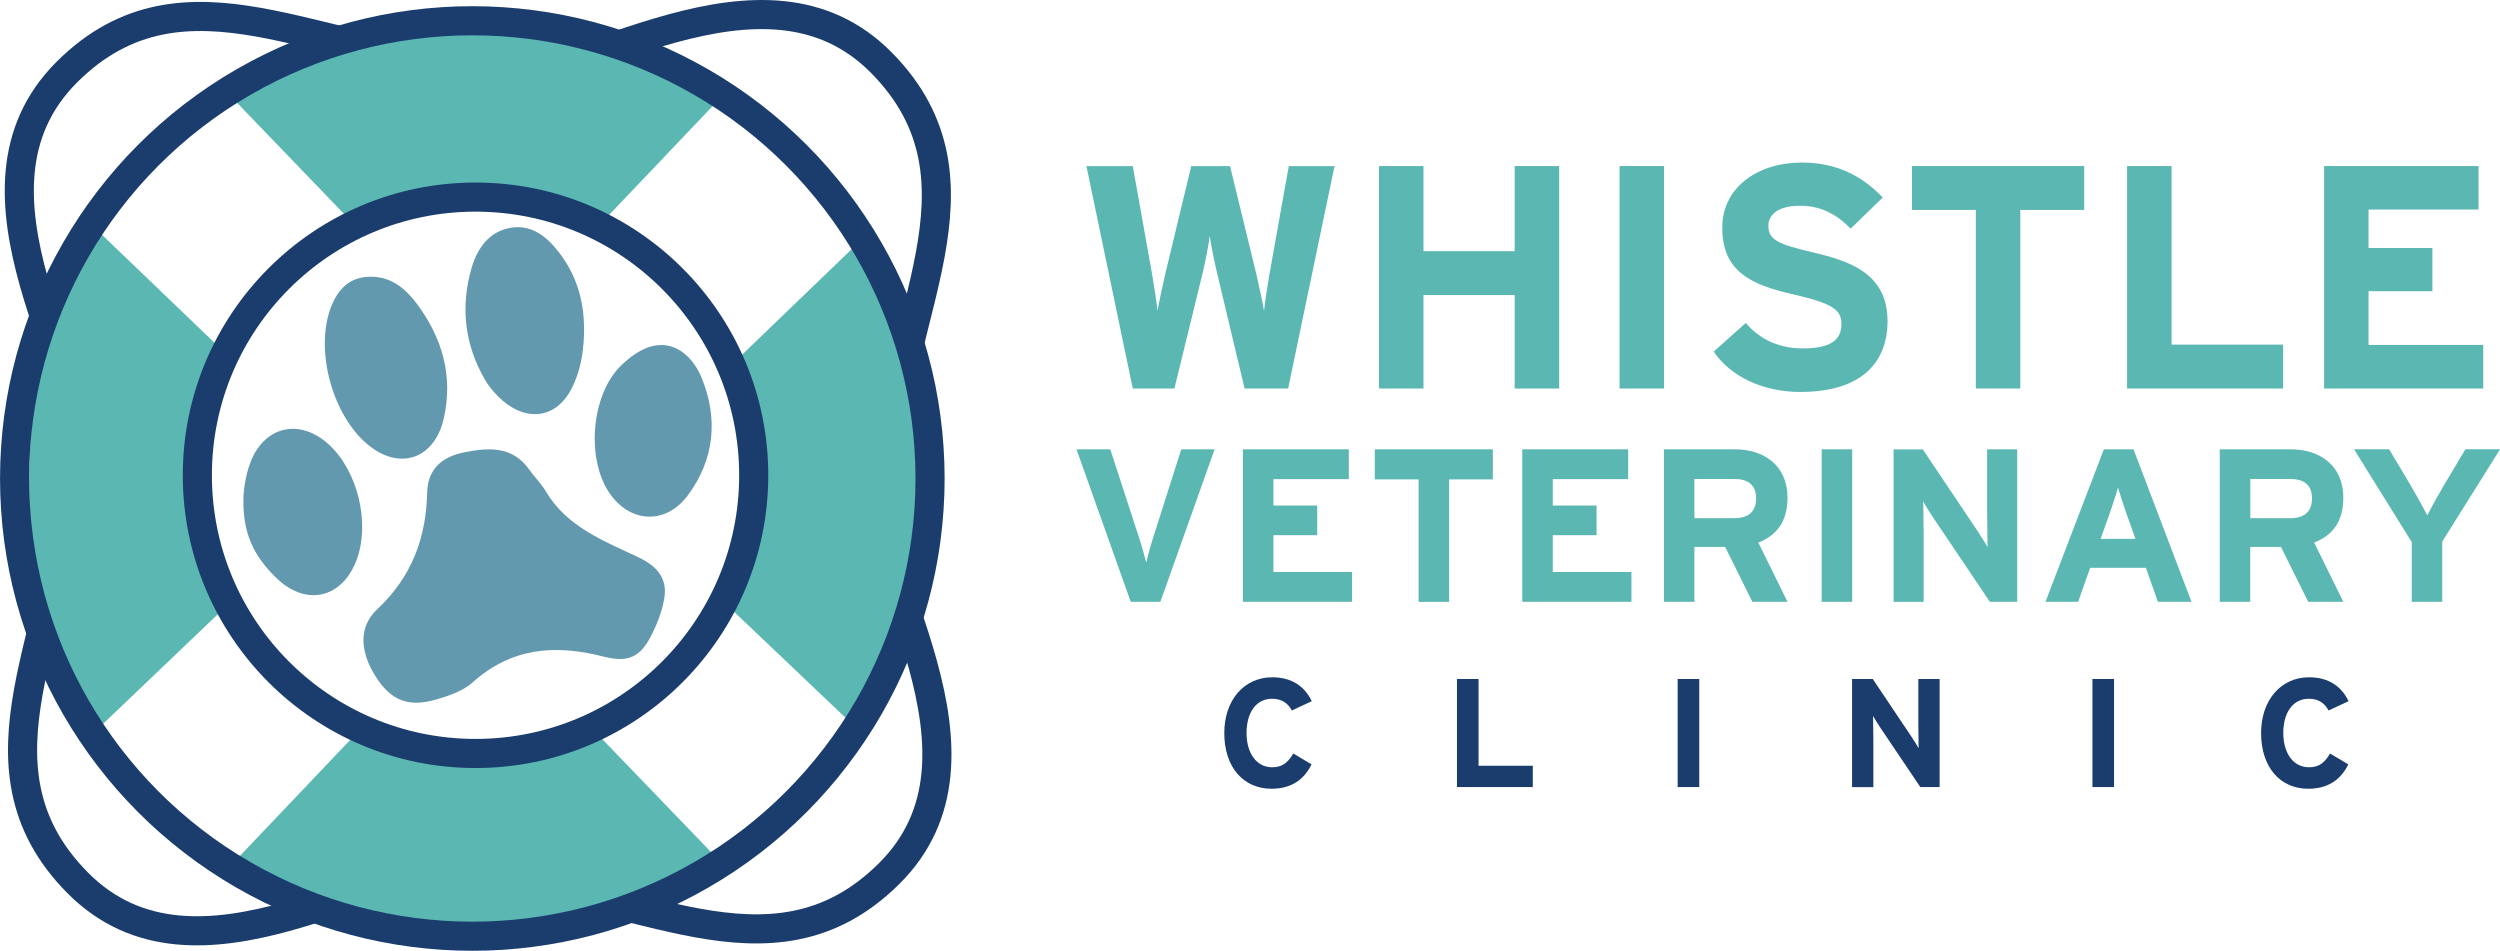 <?xml version="1.0" encoding="utf-8"?>
<!-- Generator: Adobe Illustrator 23.0.6, SVG Export Plug-In . SVG Version: 6.00 Build 0)  -->
<svg version="1.1" id="Layer_1" xmlns="http://www.w3.org/2000/svg" xmlns:xlink="http://www.w3.org/1999/xlink" x="0px" y="0px"
	 viewBox="0 0 4131.2 1571.2" style="enable-background:new 0 0 4131.2 1571.2;" xml:space="preserve">
<style type="text/css">
	.st0{fill:#5AB7B2;}
	.st1{fill:#1B3D6E;}
	.st2{fill:none;stroke:#1B3D6E;stroke-width:48.111;stroke-miterlimit:10;}
	.st3{fill:#6299AF;}
</style>
<g>
	<g>
		<path class="st0" d="M2128.6,642h-71.9l-45.1-189c-5.3-22.1-10.5-49.4-12.6-63c-1.6,13.7-6.8,41.5-12.1,63l-46.2,189h-68.8
			l-76.6-367.5h76.6l32,179c3.1,17.9,7.3,45.2,8.9,60.4c2.6-15.2,8.4-42.5,12.6-60.4l43.1-179h64.1l43.6,179
			c4.2,17.9,10,45.2,12.6,60.4c1.6-15.2,5.8-43.1,8.9-60.4l32-179h75.6L2128.6,642z"/>
		<path class="st0" d="M2503,642V487.6h-150.7V642h-73.5V274.4h73.5v140.7H2503V274.4h73.5V642H2503z"/>
		<path class="st0" d="M2676.3,642V274.4h73.5V642H2676.3z"/>
		<path class="st0" d="M2974.6,647.7c-61.4,0-115-25.7-142.8-66.7l53-47.3c25.7,29.9,58.8,42,94,42c43.6,0,64.1-12.1,64.1-39.9
			c0-23.6-12.6-34.1-81.9-49.9c-67.7-15.7-115-37.3-115-109.7c0-66.7,58.8-107.6,131.3-107.6c57.2,0,99.2,21.5,133.9,57.8l-53,51.4
			c-23.6-24.2-49.9-37.8-83.5-37.8c-39.4,0-52.5,16.8-52.5,33.1c0,23.1,15.7,30.4,74,44.1c58.3,13.7,122.9,33.6,122.9,113.4
			C3118.9,600.5,3074.8,647.7,2974.6,647.7z"/>
		<path class="st0" d="M3338.5,346.9V642H3265V346.9h-105.5v-72.5h284.6v72.5H3338.5z"/>
		<path class="st0" d="M3515,642V274.4h73.5v295.1h184.3V642H3515z"/>
		<path class="st0" d="M3840.5,642V274.4h255.2v71.9h-181.7v63.5h105.5v71.4h-105.5V570h189.5V642H3840.5z"/>
		<path class="st0" d="M1917.5,994.5h-49l-89.6-252h55.8l47.5,145.8c4.7,14,9.7,32.4,11.9,41.4c2.2-9.4,6.8-26.6,11.5-41.4
			l46.4-145.8h55.1L1917.5,994.5z"/>
		<path class="st0" d="M2053.9,994.5v-252h175v49.3h-124.6v43.6h72.4v49h-72.4v60.8h130v49.3H2053.9z"/>
		<path class="st0" d="M2394.6,792.2v202.4h-50.4V792.2h-72.4v-49.7h195.1v49.7H2394.6z"/>
		<path class="st0" d="M2515.5,994.5v-252h175v49.3h-124.6v43.6h72.4v49h-72.4v60.8h130v49.3H2515.5z"/>
		<path class="st0" d="M2895.8,994.5l-45-90.7H2800v90.7h-50.4v-252H2867c47.5,0,86.8,26.3,86.8,79.9c0,37.8-16.2,61.6-48.2,74.2
			l48.2,97.9H2895.8z M2865.9,791.5H2800v64.8h65.9c23.4,0,36-10.8,36-32.8C2901.9,800.8,2888.2,791.5,2865.9,791.5z"/>
		<path class="st0" d="M3010.3,994.5v-252h50.4v252H3010.3z"/>
		<path class="st0" d="M3288.2,994.5L3195.7,857c-6.1-9.4-14.4-22-17.6-28.4c0,9.4,0.7,41.1,0.7,55.1v110.9h-49.7v-252h48.3
			l89.3,133.2c6.1,9.4,14.4,22,17.7,28.4c0-9.4-0.7-41.1-0.7-55.1V742.5h49.7v252H3288.2z"/>
		<path class="st0" d="M3565.9,994.5l-19.8-56.2h-92.2l-19.8,56.2h-54l96.5-252h49l95.8,252H3565.9z M3512.6,844.8
			c-5.1-14.8-10.1-29.9-12.6-39.2c-2.5,9.4-7.6,24.5-12.6,39.2l-16.2,45.7h57.6L3512.6,844.8z"/>
		<path class="st0" d="M3814.3,994.5l-45-90.7h-50.8v90.7h-50.4v-252h117.4c47.5,0,86.8,26.3,86.8,79.9c0,37.8-16.2,61.6-48.2,74.2
			l48.2,97.9H3814.3z M3784.5,791.5h-65.9v64.8h65.9c23.4,0,36-10.8,36-32.8C3820.5,800.8,3806.8,791.5,3784.5,791.5z"/>
		<path class="st0" d="M4035.8,894.8v99.7h-50.4v-98.7l-95.4-153.4h58l35.6,59.8c9,15.1,22.7,40,27.4,49.3
			c4.7-9.4,18-33.5,27.4-49.3l35.6-59.8h57.3L4035.8,894.8z"/>
		<path class="st1" d="M2134.7,1174.1c-6.4-12.2-16.6-19.4-32.7-19.4c-26.8,0-42.1,23.5-42.1,56.6c0,32.1,15.6,56.6,42.3,56.6
			c16.1,0,25.5-6.9,35-22.7l30.1,17.9c-12.3,25.3-33.7,40.3-66.1,40.3c-46.7,0-78.1-35.7-78.1-92.1c0-54.3,32.7-92.1,79.3-92.1
			c33.7,0,54.1,16.3,65.3,39.5L2134.7,1174.1z"/>
		<path class="st1" d="M2407.6,1300.6V1122h35.7v143.4h89.6v35.2H2407.6z"/>
		<path class="st1" d="M2772.3,1300.6V1122h35.7v178.6H2772.3z"/>
		<path class="st1" d="M3173.3,1300.6l-65.6-97.4c-4.3-6.6-10.2-15.6-12.5-20.1c0,6.6,0.5,29.1,0.5,39v78.6h-35.2V1122h34.2
			l63.3,94.4c4.3,6.6,10.2,15.6,12.5,20.2c0-6.6-0.5-29.1-0.5-39V1122h35.2v178.6H3173.3z"/>
		<path class="st1" d="M3457.7,1300.6V1122h35.7v178.6H3457.7z"/>
		<path class="st1" d="M3847.9,1174.1c-6.4-12.2-16.6-19.4-32.7-19.4c-26.8,0-42.1,23.5-42.1,56.6c0,32.1,15.6,56.6,42.4,56.6
			c16.1,0,25.5-6.9,34.9-22.7l30.1,17.9c-12.2,25.3-33.7,40.3-66.1,40.3c-46.7,0-78-35.7-78-92.1c0-54.3,32.7-92.1,79.3-92.1
			c33.7,0,54.1,16.3,65.3,39.5L3847.9,1174.1z"/>
	</g>
	<g>
		<path class="st2" d="M783.1,138.5c171.1,0,478.4-232.5,673.6-34.7s13.4,427.7,18.7,657.5"/>
		<path class="st2" d="M1432.6,770.4c0.4,171.1,233.7,477.9,36.4,673.5s-427.6,14.4-657.5,20.3"/>
		<path class="st2" d="M802.3,1421.4c-171.1,0.8-477.3,234.8-673.4,38S113.5,1031.9,107,802"/>
		<path class="st2" d="M149.8,792.7c-1.2-171.1-236-476.7-39.6-673.3s427.5-16.5,657.4-23.5"/>
		<g id="DcT3FP_12_">
			<g>
				<path class="st3" d="M1098,986.6c-3.2,21.6-11.3,42.7-21,62.1c-19,37.8-38.9,46.7-80.1,36.2c-79.2-20.4-151.7-14.9-216,42.8
					c-15.7,14.1-38.7,22-59.7,28.1c-46.2,13.5-74.7,1.9-99.5-36.4c-26.4-40.8-30.4-82.6,1.6-112.6c57.1-53.4,80.9-117.8,82.6-193.1
					c0.9-40,26.4-59.2,60.6-66.1c39.3-8,79.7-11.4,107.8,28.1c8.8,12.4,19.9,23.2,27.6,36.2c35.3,59.6,96.9,82.2,154.4,109.7
					C1085,935.3,1102.6,955.2,1098,986.6z"/>
				<path class="st3" d="M965,554.3c-1,30.9-6.6,60.7-20.4,87.8c-24.6,48.3-72.3,55.5-113.7,20.2c-11.4-9.7-21.8-21.6-29.3-34.5
					c-34-58.4-41-120.8-22.2-185.4c9.6-32.9,29.4-60.4,65.3-66.1c34.6-5.5,59.6,15.4,79.5,41.4C954.3,457.2,966.8,501.6,965,554.3z"
					/>
				<path class="st3" d="M611.7,457.3c35.4-0.5,59.4,20.5,78.2,46.1c41.1,55.8,59.1,118.1,43.5,187.6
					c-15.2,67.7-73.2,87.6-126.2,43.2c-57.7-48.4-86.5-153.7-61.2-224.1C558.8,474.8,580.2,457.6,611.7,457.3z"/>
				<path class="st3" d="M402.2,825.8c0.2-18.5,4.5-42.3,10.8-59.5c22.4-62.2,82.1-76.2,130.6-31.6c47.8,43.9,68.4,130.2,45.6,190.8
					c-24.1,63.8-84,77.2-133.1,29C418.8,918,401.6,881.4,402.2,825.8z"/>
				<path class="st3" d="M1081.4,571.2c38.2-7.2,65.5,22.7,77.8,52.5c28,68,21.5,135.1-22.3,194.5c-36.9,50-97.2,46.4-131-5.3
					c-37.5-57.3-28.5-161.6,20.6-209.1C1041.5,589.5,1060.4,575.1,1081.4,571.2z"/>
			</g>
		</g>
		<g>
			<path class="st0" d="M379.5,157.2L588,373.7c0,0,106.9-48.1,197.8-48.1s200.5,50.8,200.5,50.8l208.5-219.2
				c0,0-98-117.6-411.6-117.6C542.6,39.6,379.5,157.2,379.5,157.2z"/>
			<path class="st0" d="M1423.7,396l-216.5,208.5c0,0,48.1,106.9,48.1,197.8s-50.8,200.5-50.8,200.5l219.2,208.5
				c0,0,117.6-98,117.6-411.6C1541.3,559.1,1423.7,396,1423.7,396z"/>
			<path class="st0" d="M1196.5,1430.4l-208.5-216.5c0,0-106.9,48.1-197.8,48.1s-200.5-50.8-200.5-50.8l-208.5,219.2
				c0,0,98,117.6,411.6,117.6C1033.5,1548,1196.5,1430.4,1196.5,1430.4z"/>
			<path class="st0" d="M163.9,1202.2l217.4-207.5c0,0-47.6-107.1-47.2-198s51.7-200.2,51.7-200.2L167.5,387
				c0,0-118,97.5-119.4,411.1C47,1038.7,163.9,1202.2,163.9,1202.2z"/>
			<circle class="st2" cx="780.5" cy="790.7" r="756.4"/>
			<circle class="st2" cx="785.8" cy="785.4" r="459.7"/>
		</g>
	</g>
</g>
</svg>
